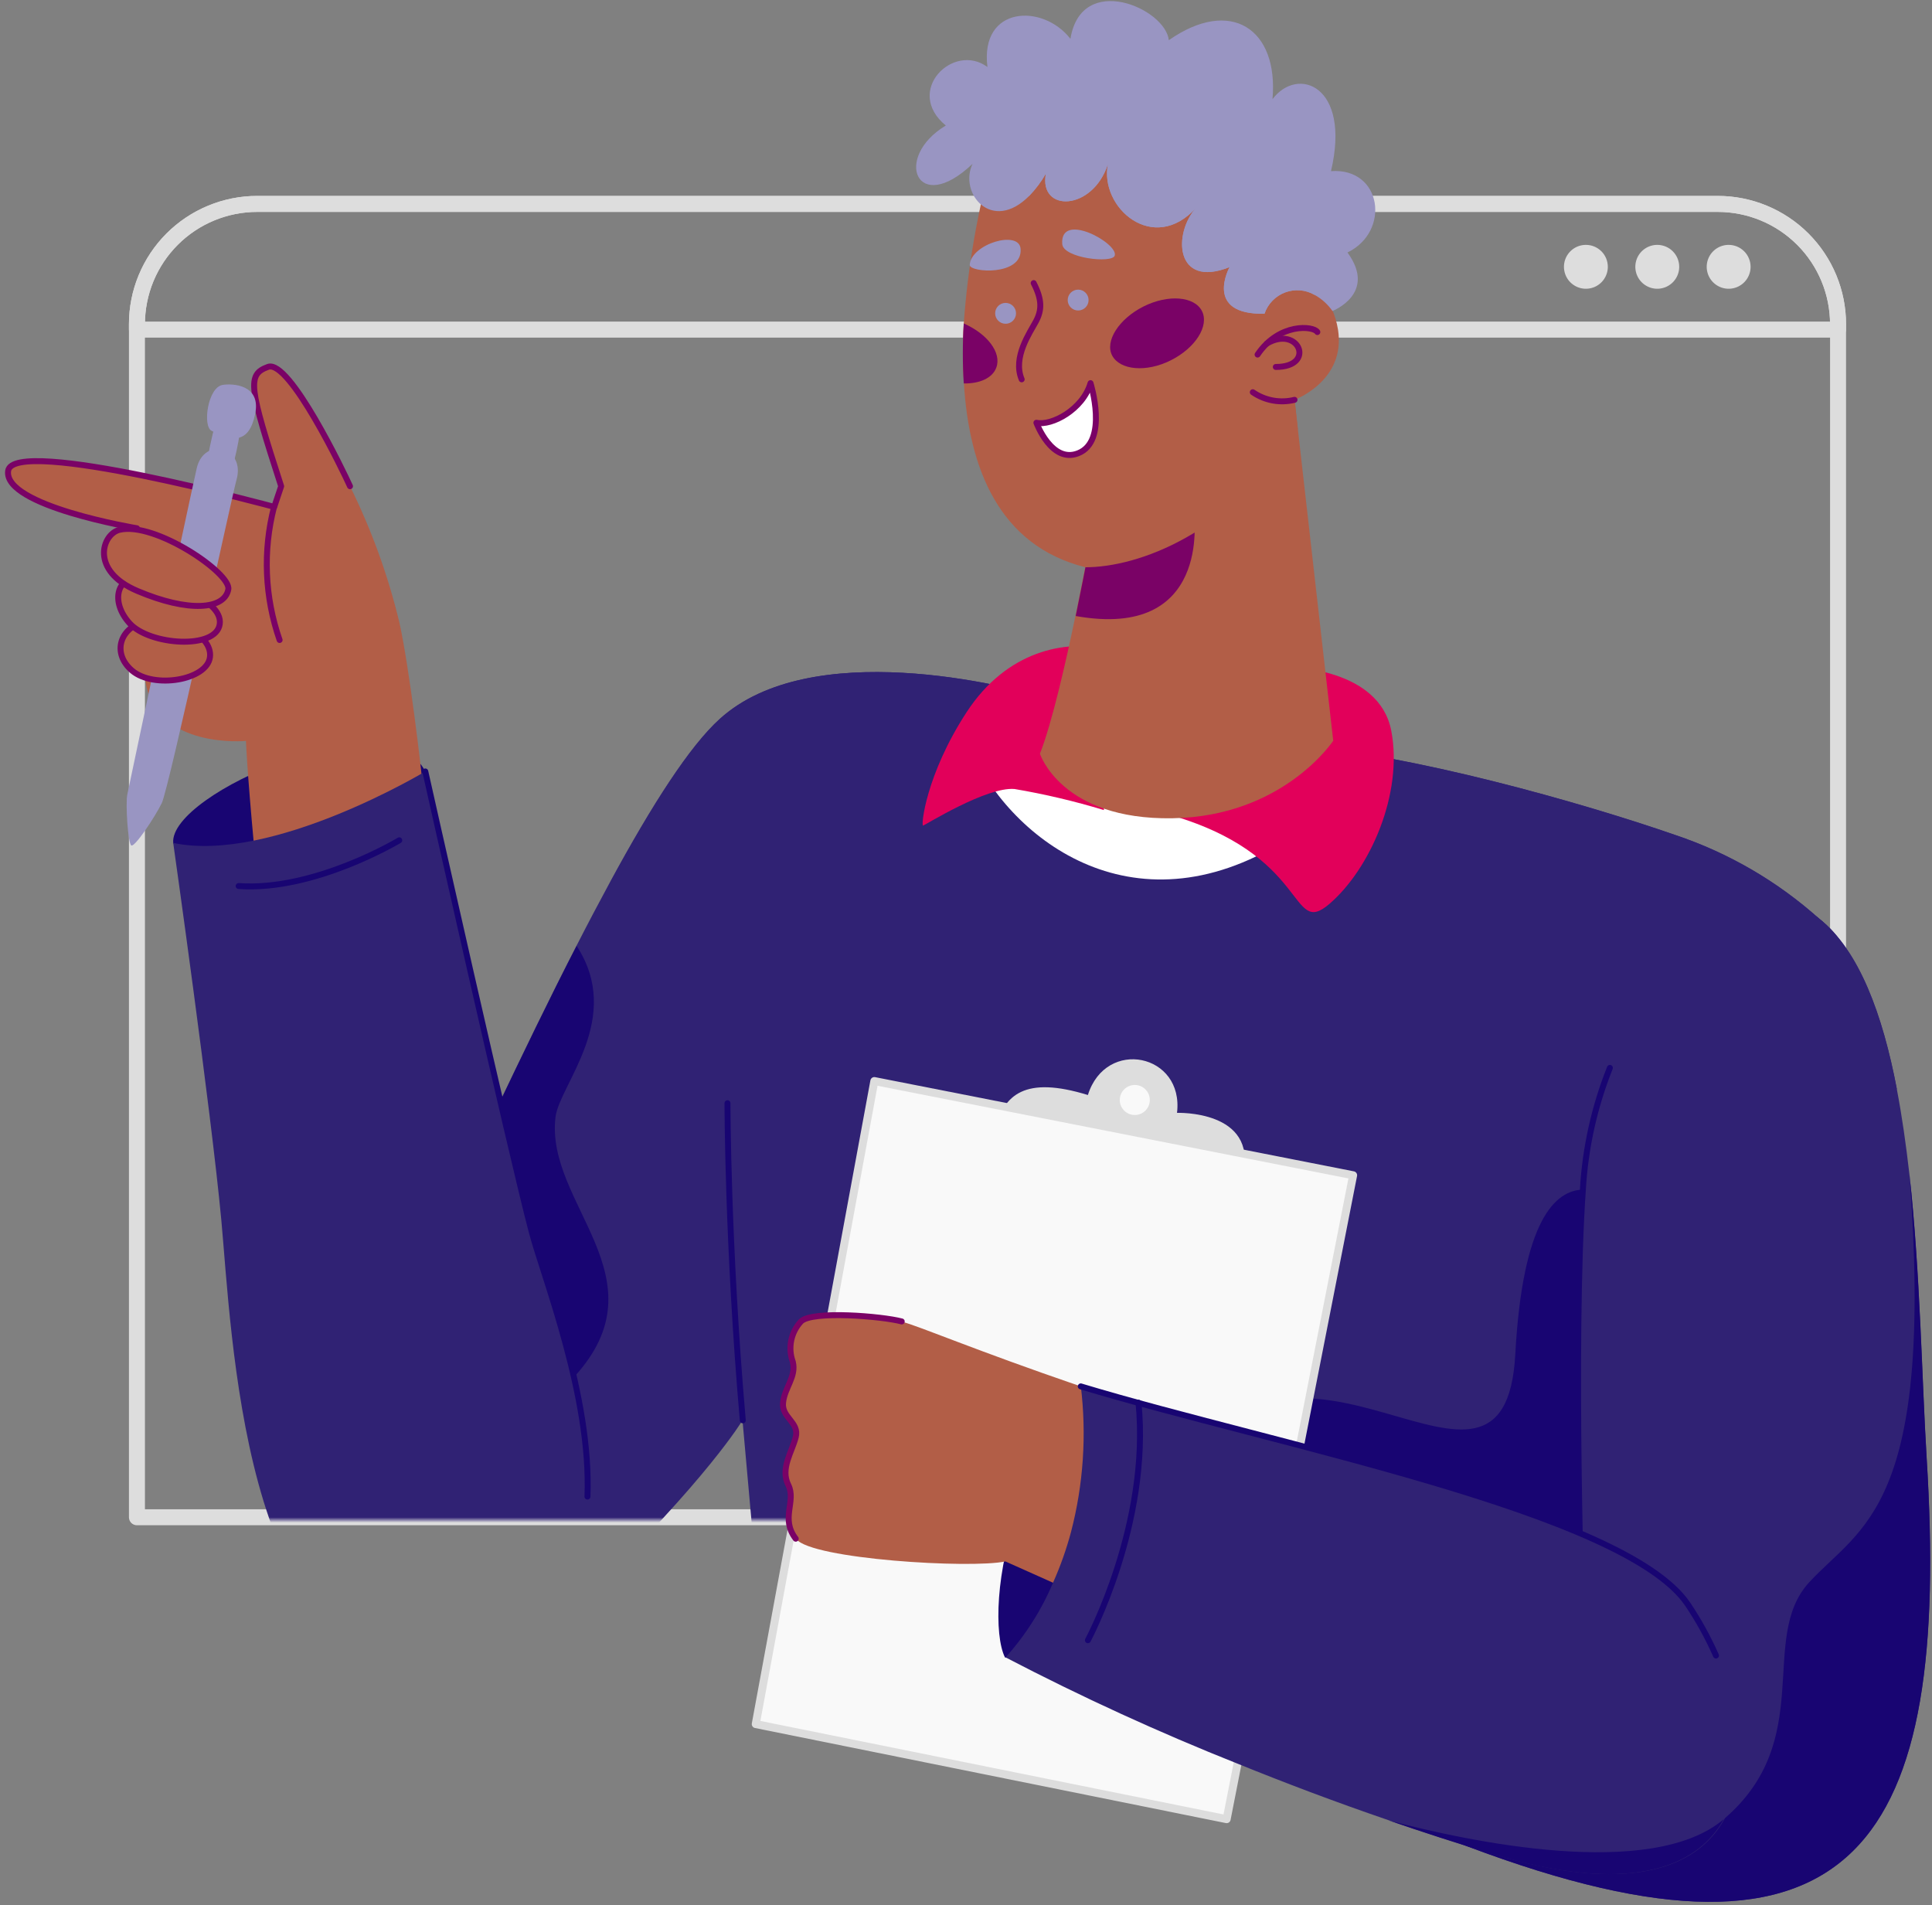 <svg width="361" height="356" viewBox="0 0 361 356" fill="none" xmlns="http://www.w3.org/2000/svg">
<rect x="0" y="0" width="361" height="356" fill="#808080" stroke="none"/>
<path d="M343.446 60.585V283.496H25.588V60.585C25.585 57.632 26.165 54.707 27.294 51.978C28.424 49.249 30.08 46.77 32.168 44.681C34.256 42.593 36.736 40.937 39.465 39.808C42.194 38.679 45.119 38.099 48.072 38.101H320.962C326.925 38.101 332.644 40.47 336.861 44.687C341.077 48.903 343.446 54.622 343.446 60.585Z" stroke="#DDDDDD" stroke-width="2.988" stroke-linecap="round" stroke-linejoin="round"/>
<path d="M343.446 60.585V61.587H25.588V60.585C25.585 57.632 26.165 54.707 27.294 51.978C28.424 49.249 30.08 46.77 32.168 44.681C34.256 42.593 36.736 40.937 39.465 39.808C42.194 38.679 45.119 38.099 48.072 38.101H320.962C326.925 38.101 332.644 40.47 336.861 44.687C341.077 48.903 343.446 54.622 343.446 60.585Z" stroke="#DDDDDD" stroke-width="2.988" stroke-linecap="round" stroke-linejoin="round"/>
<path d="M300.427 49.853C300.427 50.664 300.187 51.457 299.736 52.131C299.286 52.805 298.646 53.331 297.897 53.641C297.147 53.951 296.323 54.032 295.528 53.874C294.733 53.716 294.002 53.325 293.429 52.752C292.855 52.179 292.465 51.448 292.307 50.653C292.149 49.858 292.23 49.033 292.54 48.284C292.85 47.535 293.376 46.895 294.05 46.444C294.724 45.994 295.517 45.754 296.328 45.754C297.415 45.754 298.458 46.185 299.227 46.954C299.995 47.723 300.427 48.766 300.427 49.853Z" fill="#DDDDDD"/>
<path d="M313.766 49.853C313.766 50.664 313.525 51.457 313.075 52.131C312.624 52.805 311.984 53.331 311.235 53.641C310.486 53.951 309.661 54.032 308.866 53.874C308.071 53.716 307.34 53.325 306.767 52.752C306.194 52.179 305.803 51.448 305.645 50.653C305.487 49.858 305.568 49.033 305.878 48.284C306.189 47.535 306.714 46.895 307.388 46.444C308.063 45.994 308.855 45.754 309.666 45.754C310.753 45.754 311.796 46.185 312.565 46.954C313.334 47.723 313.766 48.766 313.766 49.853Z" fill="#DDDDDD"/>
<path d="M327.103 49.853C327.103 50.664 326.862 51.457 326.412 52.131C325.961 52.805 325.321 53.331 324.572 53.641C323.823 53.951 322.998 54.032 322.203 53.874C321.408 53.716 320.677 53.325 320.104 52.752C319.531 52.179 319.14 51.448 318.982 50.653C318.824 49.858 318.905 49.033 319.215 48.284C319.526 47.535 320.051 46.895 320.725 46.444C321.4 45.994 322.192 45.754 323.003 45.754C324.09 45.754 325.133 46.185 325.902 46.954C326.671 47.723 327.103 48.766 327.103 49.853Z" fill="#DDDDDD"/>
<path d="M32.367 157.501C31.547 148.172 72.707 130.516 79.467 144.145L66.093 157.501C66.093 157.501 38.27 168.488 32.367 157.501Z" fill="#180572"/>
<path d="M52.537 90.85C46.524 72.265 46.105 69.987 50.095 68.548C54.085 67.109 64.252 88.281 65.4 90.85C69.42 98.982 72.519 107.538 74.638 116.359C76.46 124.594 78.738 143.58 79.121 148.154C80.688 167.449 48.874 173.298 47.49 158.303C46.105 143.307 45.959 138.442 45.959 138.442C45.959 138.442 29.561 140.009 27.247 127.728C25.802 118.125 25.247 108.409 25.588 98.703C25.588 98.703 0.626 94.567 1.519 87.989C2.412 81.412 51.243 94.713 51.243 94.713L52.537 90.85Z" fill="#B25E47"/>
<path d="M25.588 98.703C25.588 98.703 0.626 94.567 1.519 87.989C2.412 81.412 51.243 94.713 51.243 94.713L52.537 90.85C46.524 72.265 46.105 69.987 50.095 68.548C54.085 67.109 64.252 88.281 65.4 90.85" stroke="#7A0266" stroke-width="1.111" stroke-linecap="round" stroke-linejoin="round"/>
<path d="M51.206 94.713C49.093 102.924 49.454 111.577 52.245 119.584" stroke="#7A0266" stroke-width="1.111" stroke-linecap="round" stroke-linejoin="round"/>
<path d="M39.509 80.482C43.426 82.523 46.505 82.96 47.672 77.385C48.838 71.809 43.426 71.627 41.604 71.918C38.816 72.374 37.833 79.589 39.509 80.482Z" fill="#9995C2"/>
<path d="M40.292 79.025C39.418 82.013 38.78 85.748 38.798 85.639C39.454 85.967 43.208 87.261 43.791 85.967C44.377 83.687 44.792 81.367 45.03 79.025H40.292Z" fill="#9995C2"/>
<path d="M36.758 87.498C34.699 96.608 24.131 146.824 23.785 148.464C23.438 150.103 23.894 157.683 24.55 157.975C25.206 158.266 28.85 152.837 30.216 150.085C31.583 147.334 43.426 92.29 44.173 89.72C45.995 83.471 38.106 81.521 36.758 87.498Z" fill="#9995C2"/>
<path d="M27.447 115.976C22.327 117.16 20.869 122.044 24.659 125.287C28.723 128.767 38.726 127.109 39.236 122.754C39.746 118.399 31.711 114.992 27.447 115.976Z" fill="#B25E47" stroke="#7A0266" stroke-width="1.111" stroke-linecap="round" stroke-linejoin="round"/>
<path d="M27.027 107.959C21.78 107.194 20.486 112.387 24.239 116.486C27.993 120.586 40.365 121.424 41.057 116.632C41.749 111.84 30.216 108.433 27.027 107.959Z" fill="#B25E47" stroke="#7A0266" stroke-width="1.111" stroke-linecap="round" stroke-linejoin="round"/>
<path d="M22.345 98.994C28.941 97.427 43.226 107.121 42.661 110.127C41.968 113.899 35.245 114.482 25.679 110.419C16.715 106.629 19.102 99.76 22.345 98.994Z" fill="#B25E47" stroke="#7A0266" stroke-width="1.111" stroke-linecap="round" stroke-linejoin="round"/>
<mask id="mask0_601_3195" style="mask-type:alpha" maskUnits="userSpaceOnUse" x="24" y="59" width="319" height="225">
<rect x="24" y="59" width="319" height="225" fill="#C4C4C4"/>
</mask>
<g mask="url(#mask0_601_3195)">
<path d="M340.039 171.749C319.559 170.747 302.595 189.241 297.348 210.468C297.184 211.051 297.056 211.707 296.929 212.399C296.365 215.668 295.975 218.965 295.763 222.275C293.576 250.298 295.635 306.09 295.763 307.329C295.854 307.784 281.186 307.329 261.053 306.381C253.619 306.035 245.401 305.652 236.874 305.215C193.436 303.083 141.853 300.204 141.853 300.204L138.738 265.385C138.738 265.385 132.233 276.317 110.022 297.836C87.811 319.354 52.263 307.329 56.089 280.344C58.476 263.399 68.497 250.991 80.614 230.255C84.258 223.824 88.303 216.608 92.293 208.209C97.596 197.039 102.77 186.344 107.708 176.742C109.876 172.496 112.008 168.469 114.067 164.661C121.865 150.285 128.862 139.389 134.492 134.306C151.419 119 187.66 127.819 197.317 130.917C211.729 135.601 226.683 138.418 241.812 139.298C263.239 140.792 295.763 150.03 312.999 156.025C322.962 159.362 332.134 164.707 339.948 171.731L340.039 171.749Z" fill="#302274"/>
<path d="M354.451 203.562C335.702 184.74 307.223 176.523 278.653 201.995C245.419 231.604 219.91 236.742 182.522 193.504C155.482 162.238 146.08 154.257 114.14 164.661C121.938 150.285 128.935 139.389 134.565 134.306C151.492 119 187.733 127.819 197.39 130.917C211.802 135.601 226.755 138.418 241.884 139.298C263.312 140.792 295.835 150.03 313.072 156.025C323.035 159.362 332.207 164.707 340.02 171.731V171.731C347.4 177.634 351.773 189.459 354.451 203.562Z" fill="#302274"/>
<path d="M107.198 257.367C95.3 270.322 84.514 242.208 80.651 230.255C84.295 223.823 88.34 216.608 92.33 208.208C97.632 197.039 102.807 186.344 107.745 176.741C116.545 190.206 104.647 202.542 103.809 208.646C101.732 224.935 124.362 238.764 107.198 257.367Z" fill="#180572"/>
<path d="M32.366 157.501C50.806 161.382 79.466 144.145 79.466 144.145C79.466 144.145 95.264 214.64 99.382 230.274C103.499 245.907 129.883 307.146 78.483 309.661C45.503 311.264 43.28 248.567 41.349 227.923C39.418 207.279 32.366 157.501 32.366 157.501Z" fill="#302274"/>
<path d="M44.592 165.554C58.786 166.556 74.602 157.009 74.602 157.009" stroke="#180572" stroke-width="1.111" stroke-linecap="round" stroke-linejoin="round"/>
<path d="M79.467 144.145C79.467 144.145 95.264 214.64 99.382 230.274C101.641 238.801 110.515 260.903 109.768 279.633" stroke="#180572" stroke-width="1.111" stroke-linecap="round" stroke-linejoin="round"/>
<path d="M182.522 142.432C191.632 159.505 216.121 175.903 245.565 153.255C245.565 153.255 248.736 143.853 248.408 143.853C248.08 143.853 186.695 136.419 186.695 136.419L182.522 142.432Z" fill="white"/>
<path d="M206.756 121.26C199.176 119.547 188.171 121.46 180.591 133.103C173.011 144.746 172.045 154.367 172.483 154.257C172.92 154.148 184.344 146.969 189.574 147.425C195.214 148.383 200.789 149.698 206.264 151.36L206.756 121.26Z" fill="#E2005A"/>
<path d="M240.937 124.667C240.937 124.667 257.7 124.777 259.96 136.529C262.219 148.281 256.006 162.366 248.408 168.889C240.81 175.412 245.001 159.487 217.761 152.016L240.937 124.667Z" fill="#E2005A"/>
<path d="M249.118 138.405C249.118 138.405 239.807 152.563 219.054 152.891C198.301 153.219 194.311 140.829 194.311 140.829C196.552 135.217 199.267 123.246 200.998 114.846C202.091 109.544 202.82 105.736 202.82 105.736C202.82 105.736 206.245 72.501 241.885 74.506L242.486 79.972L249.118 138.405Z" fill="#B25E47"/>
<path d="M200.998 115.101C202.091 109.799 202.82 105.991 202.82 105.991L223.099 96.48C223.099 96.48 226.306 119.638 200.998 115.101Z" fill="#7A0266"/>
<path d="M138.792 265.385C135.932 232.588 135.932 206.131 135.932 206.131" stroke="#180572" stroke-width="1.111" stroke-linecap="round" stroke-linejoin="round"/>
</g>
<path d="M274.191 344.991C272.453 344.354 270.796 343.517 269.253 342.495C258.868 335.644 257.975 322.288 261.127 306.381C263.568 294.192 268.415 280.508 273.098 267.098C278.455 251.811 283.702 236.888 285.178 224.953C285.397 223.277 285.524 221.674 285.579 220.143C285.849 210.977 287.526 201.906 290.553 193.25C299.117 169.144 317.884 153.966 340.022 171.731C347.31 177.616 351.756 189.442 354.435 203.544C355.4 208.573 356.147 213.894 356.767 219.323C358.808 237.781 359.081 257.587 359.992 272.4C364.456 344.007 347.31 372.577 274.191 344.991Z" fill="#302274"/>
<path d="M354.452 203.563C338.327 187.364 314.95 179.019 290.553 193.25C299.116 169.144 317.884 153.966 340.022 171.731C347.401 177.635 351.774 189.46 354.452 203.563Z" fill="#302274"/>
<path d="M295.837 307.329C295.928 307.785 281.26 307.329 261.126 306.382C253.692 306.035 245.475 305.653 236.948 305.215C222.371 298.638 213.261 289.127 221.041 275.498C242.213 238.455 281.169 289.783 283.137 253.05C284.504 227.887 290.607 222.439 295.764 222.275C293.577 250.299 295.636 306.054 295.837 307.329Z" fill="#180572"/>
<path d="M300.812 199.536C297.916 206.795 296.212 214.473 295.765 222.275C293.815 250.317 295.637 306.09 295.765 307.329" stroke="#180572" stroke-width="1.111" stroke-linecap="round" stroke-linejoin="round"/>
<path d="M274.191 344.991C272.453 344.355 270.796 343.517 269.253 342.495C285.998 346.139 311.033 349.327 322.093 339.907C339.493 325.094 328.433 306.108 338.054 295.649C347.674 285.191 361.54 281.82 356.785 219.396C358.825 237.854 359.099 257.659 360.01 272.473C364.456 344.007 347.31 372.577 274.191 344.991Z" fill="#180572"/>
<path d="M232.282 219.36C234.943 207.389 219.929 207.936 219.929 207.936C221.259 196.894 206.646 193.851 203.275 204.601C191.414 200.957 187.66 204.601 185.929 210.851L232.282 219.36Z" fill="#DDDDDD"/>
<path d="M212.039 209.084C214.001 209.084 215.592 207.493 215.592 205.531C215.592 203.568 214.001 201.978 212.039 201.978C210.077 201.978 208.486 203.568 208.486 205.531C208.486 207.493 210.077 209.084 212.039 209.084Z" fill="#F9F9F9" stroke="#DDDDDD" stroke-width="1.494" stroke-linecap="round" stroke-linejoin="round"/>
<path d="M163.372 201.996L141.215 322.142L229.203 339.907L252.835 219.597L163.372 201.996Z" fill="#F9F9F9" stroke="#DDDDDD" stroke-width="1.494" stroke-linecap="round" stroke-linejoin="round"/>
<path d="M190.483 281.601C185.983 293.299 185.728 305.58 187.787 309.698C187.787 309.698 196.186 311.246 204.568 288.489L190.483 281.601Z" fill="#180572"/>
<path d="M201.945 259.044C181.811 252.139 172.19 247.948 168.564 246.964C164.939 245.98 151.838 244.887 149.743 246.964C148.818 247.959 148.186 249.19 147.916 250.52C147.646 251.851 147.748 253.231 148.212 254.507C148.904 257.295 146.682 259.318 146.39 262.142C146.098 264.966 149.469 265.786 148.759 268.592C148.048 271.398 145.843 274.441 147.374 277.52C148.904 280.599 145.843 283.788 148.759 287.56C151.674 291.331 181.355 293.135 187.86 291.75L200.615 297.453C200.615 297.453 223.117 274.259 201.945 259.044Z" fill="#B25E47"/>
<path d="M168.491 246.91C164.847 245.944 151.765 244.832 149.669 246.91C148.745 247.904 148.113 249.135 147.843 250.466C147.573 251.797 147.675 253.177 148.139 254.453C148.831 257.241 146.608 259.263 146.317 262.087C146.025 264.912 149.396 265.732 148.685 268.538C147.975 271.343 145.77 274.386 147.301 277.466C148.831 280.545 145.77 283.733 148.685 287.505" stroke="#7A0266" stroke-width="1.111" stroke-linecap="round" stroke-linejoin="round"/>
<path d="M322.201 339.907C316.971 349.364 303.852 353.937 278.981 346.412C272.258 344.39 265.771 342.276 259.576 340.144C249.3 336.628 239.825 333.02 231.334 329.576C216.526 323.687 202.028 317.046 187.896 309.679C191.622 305.538 194.628 300.802 196.788 295.668C198.146 292.621 199.261 289.471 200.123 286.248C202.445 277.333 203.063 268.061 201.945 258.917C205.334 259.937 208.978 260.97 212.877 262.014C222.151 264.547 232.537 267.189 243.068 269.959C274.627 278.267 307.442 287.796 315.441 299.64C316.17 300.715 316.862 301.826 317.518 302.956C317.773 303.393 318.046 303.849 318.283 304.304C318.357 304.422 318.424 304.544 318.484 304.669C318.775 305.197 319.067 305.762 319.34 306.309C319.838 307.268 320.293 308.234 320.706 309.206C325.28 320.047 326.61 331.781 322.201 339.907Z" fill="#302274"/>
<path d="M201.945 259.044C238.076 269.977 303.598 282.349 315.368 299.768C317.402 302.795 319.164 305.996 320.634 309.333" stroke="#180572" stroke-width="1.111" stroke-linecap="round" stroke-linejoin="round"/>
<path d="M212.731 262.087C214.973 284.735 203.275 306.473 203.275 306.473" stroke="#180572" stroke-width="1.111" stroke-linecap="round" stroke-linejoin="round"/>
<path d="M322.091 339.907C316.862 349.364 303.743 353.937 278.872 346.412C272.148 344.39 265.662 342.276 259.467 340.144C274.025 343.989 308.535 351.459 322.091 339.907Z" fill="#180572"/>
<path d="M241.885 74.706L242.504 80.172C229.878 99.832 212.641 105.991 202.82 105.991C186.604 101.946 181.065 87.351 180.117 71.7C179.873 67.951 179.861 64.19 180.081 60.44C180.844 49.818 182.675 39.3 185.547 29.045C185.547 29.045 234.251 6.379 237.621 51.876C237.621 51.876 248.062 50.054 250.011 61.587C251.524 71.171 241.885 74.706 241.885 74.706Z" fill="#B25E47"/>
<path d="M187.898 60.495C188.975 60.495 189.847 59.622 189.847 58.545C189.847 57.468 188.975 56.595 187.898 56.595C186.821 56.595 185.948 57.468 185.948 58.545C185.948 59.622 186.821 60.495 187.898 60.495Z" fill="#9995C2"/>
<path d="M201.454 58.016C202.531 58.016 203.404 57.144 203.404 56.067C203.404 54.99 202.531 54.117 201.454 54.117C200.377 54.117 199.504 54.99 199.504 56.067C199.504 57.144 200.377 58.016 201.454 58.016Z" fill="#9995C2"/>
<path d="M198.484 45.608C198.703 48.25 207.777 49.252 208.287 47.776C209.07 45.499 198.01 39.377 198.484 45.608Z" fill="#9995C2"/>
<path d="M181.193 49.507C181.193 50.947 191.068 51.621 190.704 46.519C190.467 42.893 181.412 45.572 181.193 49.507Z" fill="#9995C2"/>
<path d="M234.98 66.252C239.044 60.239 245.476 60.895 246.15 62.043" stroke="#7A0266" stroke-width="1.111" stroke-linecap="round" stroke-linejoin="round"/>
<path d="M236.71 64.193C242.705 60.676 245.967 68.566 238.387 68.566" stroke="#7A0266" stroke-width="1.111" stroke-linecap="round" stroke-linejoin="round"/>
<path d="M193.145 52.897C194.785 56.085 194.657 57.998 193.564 60.057C192.471 62.116 189.173 66.762 190.904 70.88" stroke="#7A0266" stroke-width="1.111" stroke-linecap="round" stroke-linejoin="round"/>
<path d="M203.768 71.591C202.328 76.529 196.479 79.626 193.655 78.988C193.655 78.988 196.479 86.659 201.454 84.692C207.175 82.45 203.768 71.591 203.768 71.591Z" fill="white" stroke="#7A0266" stroke-width="1.111" stroke-linecap="round" stroke-linejoin="round"/>
<path d="M234.087 73.285C235.213 74.059 236.49 74.586 237.834 74.831C239.178 75.076 240.559 75.034 241.885 74.707" stroke="#7A0266" stroke-width="1.111" stroke-linecap="round" stroke-linejoin="round"/>
<path d="M251.779 47.175C257.391 54.864 248.973 58.108 248.973 58.108C248.113 56.876 246.986 55.854 245.675 55.119C244.847 54.633 243.921 54.337 242.964 54.253C242.007 54.169 241.043 54.299 240.143 54.634C239.243 54.969 238.428 55.5 237.759 56.189C237.09 56.879 236.582 57.708 236.273 58.618C224.813 58.855 229.75 49.908 229.75 49.908C219.474 54.008 219.146 43.495 223.574 38.739C215.557 47.74 205.353 38.739 207.029 30.631C204.187 39.486 194.075 39.741 195.423 32.453C194.554 33.967 193.501 35.369 192.289 36.625C185.329 43.604 179.115 36.133 181.721 30.613C171.299 40.543 166.78 29.428 176.729 23.452C168.857 17.002 178.15 7.819 184.509 12.52C183.069 1.095 194.84 0.585 200.014 7.254C202.055 -5.3 217.761 1.551 218.399 7.509C229.969 -0.581 238.934 5.395 237.768 18.532C242.45 12.283 252.472 15.945 248.7 31.979C258.229 31.287 259.887 43.258 251.779 47.175Z" fill="#9995C2"/>
<path d="M245.675 55.12C244.847 54.633 243.921 54.337 242.964 54.253C242.007 54.169 241.043 54.299 240.143 54.634C239.242 54.969 238.428 55.501 237.759 56.19C237.089 56.879 236.582 57.708 236.273 58.618C224.812 58.855 229.75 49.908 229.75 49.908C219.474 54.008 219.146 43.495 223.573 38.739C215.556 47.74 205.353 38.739 207.029 30.631C204.187 39.486 194.074 39.741 195.423 32.453C194.554 33.968 193.501 35.369 192.289 36.626C189.483 28.116 195.769 16.893 205.371 22.049C206.628 15.216 222.334 10.789 222.243 28.098C228.056 19.972 241.211 22.76 234.998 38.229C239.881 34.366 251.141 40.707 245.675 55.12Z" fill="#9995C2"/>
<path d="M224.594 58.126C225.979 60.895 223.373 65.013 218.763 67.327C214.153 69.641 209.289 69.149 207.831 66.471C206.373 63.792 209.052 59.583 213.661 57.269C218.271 54.955 223.191 55.356 224.594 58.126Z" fill="#7A0266"/>
<path d="M186.167 68.675C185.456 70.643 183.051 71.7 180.081 71.645C179.852 67.914 179.852 64.171 180.081 60.44C184.49 62.371 187.187 65.906 186.167 68.675Z" fill="#7A0266"/>
</svg>
